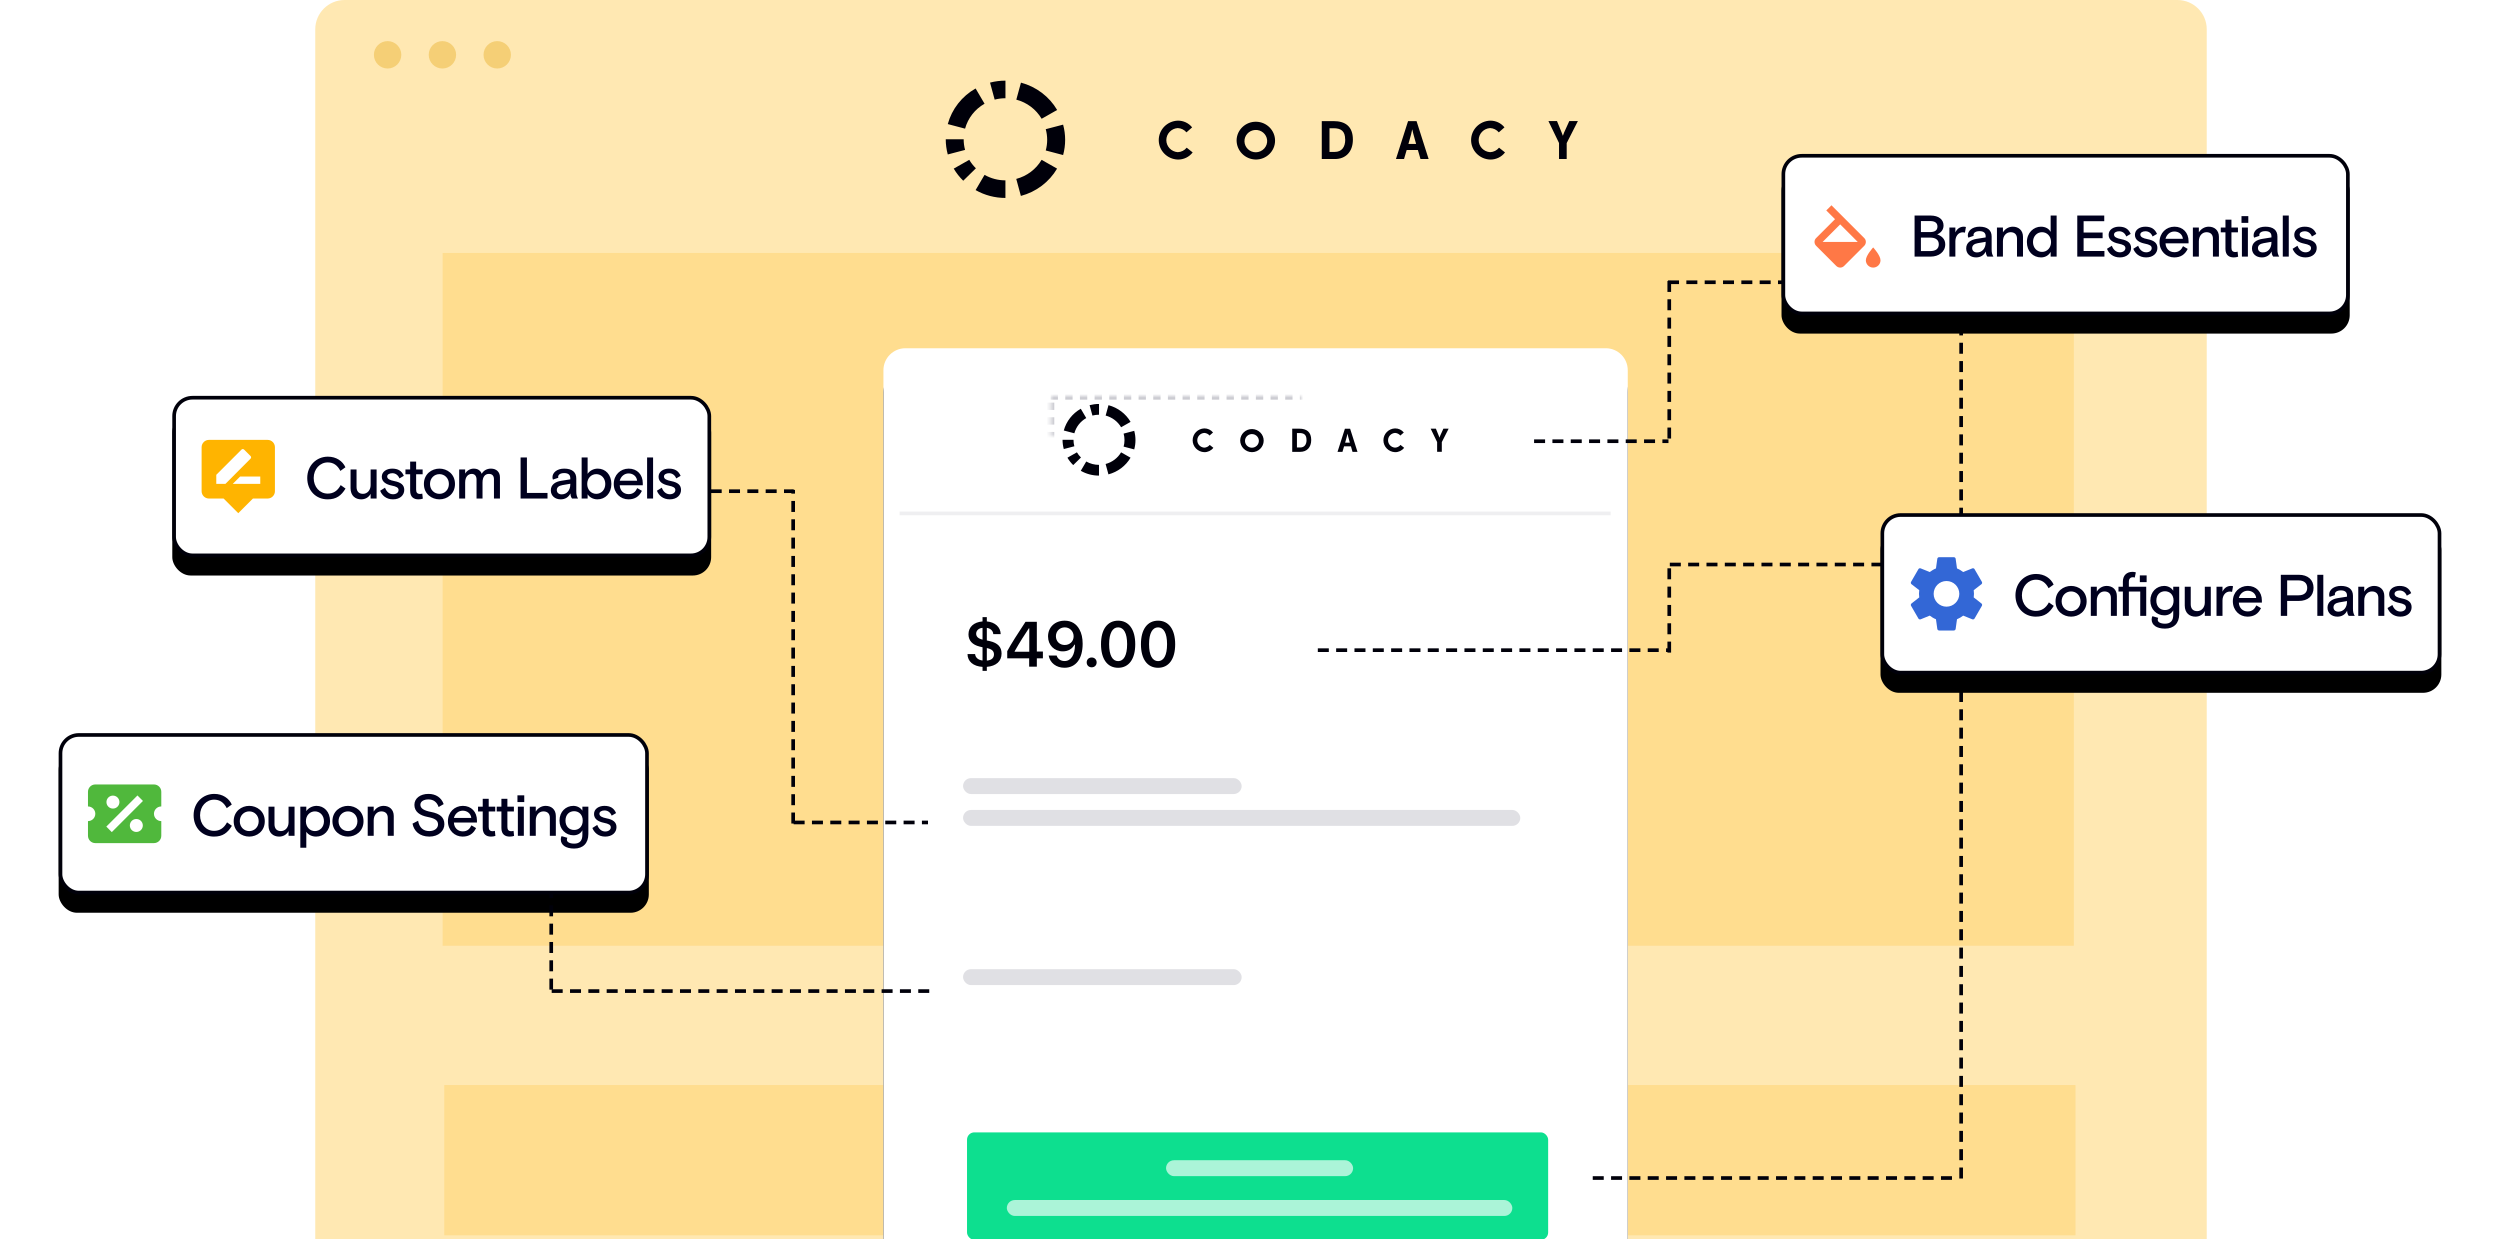 <?xml version="1.0" encoding="UTF-8"?>
<svg width="682px" height="338px" viewBox="0 0 682 338" version="1.1" xmlns="http://www.w3.org/2000/svg" xmlns:xlink="http://www.w3.org/1999/xlink">
    <!-- Generator: Sketch 53.2 (72643) - https://sketchapp.com -->
    <title>Group 24</title>
    <desc>Created with Sketch.</desc>
    <defs>
        <path d="M6,0 L197.052,8.8817842e-16 C200.365,-1.44363618e-14 203.052,2.686 203.052,6 L203.052,253 L0,253 L-8.8817842e-16,6 C-1.29399067e-15,2.686 2.686,1.4968968e-15 6,8.8817842e-16 Z" id="path-1"></path>
        <filter x="-13.3%" y="-8.3%" width="126.6%" height="121.3%" filterUnits="objectBoundingBox" id="filter-2">
            <feOffset dx="0" dy="6" in="SourceAlpha" result="shadowOffsetOuter1"></feOffset>
            <feGaussianBlur stdDeviation="8" in="shadowOffsetOuter1" result="shadowBlurOuter1"></feGaussianBlur>
            <feColorMatrix values="0 0 0 0 0   0 0 0 0 0   0 0 0 0 0  0 0 0 0.2 0" type="matrix" in="shadowBlurOuter1"></feColorMatrix>
        </filter>
        <rect id="path-3" x="13.03" y="66.236" width="82.524" height="28.232"></rect>
        <mask id="mask-4" maskContentUnits="userSpaceOnUse" maskUnits="objectBoundingBox" x="0" y="0" width="82.524" height="28.232" fill="white">
            <use xlink:href="#path-3"></use>
        </mask>
        <rect id="path-5" x="45.605" y="13.03" width="114.013" height="23.888"></rect>
        <mask id="mask-6" maskContentUnits="userSpaceOnUse" maskUnits="objectBoundingBox" x="0" y="0" width="114.013" height="23.888" fill="white">
            <use xlink:href="#path-5"></use>
        </mask>
        <rect id="path-7" x="13.03" y="107.498" width="169.391" height="32.575"></rect>
        <mask id="mask-8" maskContentUnits="userSpaceOnUse" maskUnits="objectBoundingBox" x="0" y="0" width="169.391" height="32.575" fill="white">
            <use xlink:href="#path-7"></use>
        </mask>
        <rect id="path-9" x="13.03" y="157.446" width="115.099" height="28.232"></rect>
        <mask id="mask-10" maskContentUnits="userSpaceOnUse" maskUnits="objectBoundingBox" x="0" y="0" width="115.099" height="28.232" fill="white">
            <use xlink:href="#path-9"></use>
        </mask>
        <rect id="path-11" x="13.03" y="208.481" width="178.077" height="39.09"></rect>
        <mask id="mask-12" maskContentUnits="userSpaceOnUse" maskUnits="objectBoundingBox" x="0" y="0" width="178.077" height="39.09" fill="white">
            <use xlink:href="#path-11"></use>
        </mask>
        <rect id="path-13" x="67" y="0" width="155" height="44" rx="5"></rect>
        <filter x="-17.1%" y="-48.9%" width="134.2%" height="220.5%" filterUnits="objectBoundingBox" id="filter-14">
            <feOffset dx="0" dy="5" in="SourceAlpha" result="shadowOffsetOuter1"></feOffset>
            <feGaussianBlur stdDeviation="8" in="shadowOffsetOuter1" result="shadowBlurOuter1"></feGaussianBlur>
            <feComposite in="shadowBlurOuter1" in2="SourceAlpha" operator="out" result="shadowBlurOuter1"></feComposite>
            <feColorMatrix values="0 0 0 0 0.018   0 0 0 0 0.018   0 0 0 0 0.018  0 0 0 0.12 0" type="matrix" in="shadowBlurOuter1"></feColorMatrix>
        </filter>
        <rect id="path-15" x="153" y="0" width="153" height="44" rx="5"></rect>
        <filter x="-17.3%" y="-48.9%" width="134.6%" height="220.5%" filterUnits="objectBoundingBox" id="filter-16">
            <feOffset dx="0" dy="5" in="SourceAlpha" result="shadowOffsetOuter1"></feOffset>
            <feGaussianBlur stdDeviation="8" in="shadowOffsetOuter1" result="shadowBlurOuter1"></feGaussianBlur>
            <feComposite in="shadowBlurOuter1" in2="SourceAlpha" operator="out" result="shadowBlurOuter1"></feComposite>
            <feColorMatrix values="0 0 0 0 0.018   0 0 0 0 0.018   0 0 0 0 0.018  0 0 0 0.12 0" type="matrix" in="shadowBlurOuter1"></feColorMatrix>
        </filter>
        <rect id="path-17" x="31" y="108" width="147" height="44" rx="5"></rect>
        <filter x="-18.0%" y="-48.9%" width="136.1%" height="220.5%" filterUnits="objectBoundingBox" id="filter-18">
            <feOffset dx="0" dy="5" in="SourceAlpha" result="shadowOffsetOuter1"></feOffset>
            <feGaussianBlur stdDeviation="8" in="shadowOffsetOuter1" result="shadowBlurOuter1"></feGaussianBlur>
            <feComposite in="shadowBlurOuter1" in2="SourceAlpha" operator="out" result="shadowBlurOuter1"></feComposite>
            <feColorMatrix values="0 0 0 0 0.018   0 0 0 0 0.018   0 0 0 0 0.018  0 0 0 0.12 0" type="matrix" in="shadowBlurOuter1"></feColorMatrix>
        </filter>
        <rect id="path-19" x="0" y="200" width="161" height="44" rx="5"></rect>
        <filter x="-16.5%" y="-48.9%" width="132.9%" height="220.5%" filterUnits="objectBoundingBox" id="filter-20">
            <feOffset dx="0" dy="5" in="SourceAlpha" result="shadowOffsetOuter1"></feOffset>
            <feGaussianBlur stdDeviation="8" in="shadowOffsetOuter1" result="shadowBlurOuter1"></feGaussianBlur>
            <feComposite in="shadowBlurOuter1" in2="SourceAlpha" operator="out" result="shadowBlurOuter1"></feComposite>
            <feColorMatrix values="0 0 0 0 0.018   0 0 0 0 0.018   0 0 0 0 0.018  0 0 0 0.12 0" type="matrix" in="shadowBlurOuter1"></feColorMatrix>
        </filter>
    </defs>
    <g id="Page-4" stroke="none" stroke-width="1" fill="none" fill-rule="evenodd">
        <g id="Subscriptions-version-2" transform="translate(-136, -2804)">
            <g id="Bitmap" transform="translate(80, 2684)">
                <g id="Group-24" transform="translate(72, 120)">
                    <g id="Group-21">
                        <g id="Group-18">
                            <g id="Group-17">
                                <g id="Bitmap" transform="translate(59, 28.037)"></g>
                                <g id="Group-35">
                                    <path d="M78,0 L578,0 C582.418,-8.11624501e-16 586,3.582 586,8 L586,342 C586,344.209 584.209,346 582,346 L74,346 C71.791,346 70,344.209 70,342 L70,8 C70,3.582 73.582,8.11624501e-16 78,0 Z" id="Rectangle" fill="#FFE8B2"></path>
                                    <rect id="Rectangle-Copy-6" fill="#FFDD8F" x="105.196" y="296" width="445" height="41"></rect>
                                    <rect id="Rectangle" fill="#FFDD8F" x="104.748" y="69" width="445" height="189"></rect>
                                    <g id="Group-38" transform="translate(225, 95)">
                                        <g id="Group-28">
                                            <g id="Rectangle">
                                                <use fill="black" fill-opacity="1" filter="url(#filter-2)" xlink:href="#path-1"></use>
                                                <use fill="#FFFFFF" fill-rule="evenodd" xlink:href="#path-1"></use>
                                            </g>
                                            <use id="Rectangle" stroke="#CCCCD2" mask="url(#mask-4)" stroke-width="2" stroke-linejoin="bevel" stroke-dasharray="2,2" xlink:href="#path-3"></use>
                                            <use id="Rectangle-Copy-12" stroke="#CCCCD2" mask="url(#mask-6)" stroke-width="2" stroke-linejoin="bevel" stroke-dasharray="2,2" xlink:href="#path-5"></use>
                                            <use id="Rectangle-Copy-9" stroke="#CCCCD2" mask="url(#mask-8)" stroke-width="2" stroke-linejoin="bevel" stroke-dasharray="2,2" xlink:href="#path-7"></use>
                                            <use id="Rectangle-Copy-10" stroke="#CCCCD2" mask="url(#mask-10)" stroke-width="2" stroke-linejoin="bevel" stroke-dasharray="2,2" xlink:href="#path-9"></use>
                                            <rect id="Rectangle" fill="#E0E0E4" x="21.717" y="169.391" width="76.009" height="4.343" rx="2.172"></rect>
                                            <use id="Rectangle-Copy-11" stroke="#CCCCD2" mask="url(#mask-12)" stroke-width="2" stroke-linejoin="bevel" stroke-dasharray="2,2" xlink:href="#path-11"></use>
                                            <path d="M87.525,28.351 C85.753,28.283 84.353,26.852 84.353,25.109 C84.353,23.366 85.753,21.934 87.525,21.867 C88.455,21.852 89.339,22.266 89.915,22.986 L88.971,23.816 C88.612,23.386 88.084,23.127 87.52,23.103 C86.447,23.176 85.615,24.054 85.615,25.111 C85.615,26.168 86.447,27.046 87.52,27.119 C88.104,27.098 88.65,26.824 89.01,26.372 L90.004,27.163 C89.419,27.927 88.497,28.368 87.525,28.351 Z M97.324,25.101 C97.379,23.375 98.836,22.013 100.592,22.048 C102.348,22.083 103.749,23.5 103.733,25.227 C103.717,26.954 102.291,28.347 100.534,28.351 C98.736,28.324 97.299,26.87 97.324,25.101 Z M102.413,25.101 C102.316,24.1 101.428,23.355 100.406,23.419 C99.385,23.484 98.601,24.335 98.636,25.34 C98.67,26.346 99.511,27.142 100.534,27.139 C101.064,27.131 101.568,26.908 101.924,26.521 C102.28,26.135 102.457,25.621 102.413,25.101 Z M111.517,28.258 L111.517,21.945 L113.48,21.945 C115.467,21.945 116.7,22.858 116.7,25.023 C116.7,27.09 115.467,28.263 113.718,28.263 L111.507,28.263 L111.517,28.258 Z M115.413,25.008 C115.413,23.611 114.742,23.132 113.48,23.132 L112.804,23.132 L112.804,27.075 L113.693,27.075 C114.821,27.075 115.428,26.294 115.428,25.008 L115.413,25.008 Z M127.533,26.763 L125.66,26.763 L125.222,28.263 L123.876,28.263 L125.893,21.95 L127.309,21.95 L129.322,28.263 L127.965,28.263 L127.533,26.763 Z M125.953,25.751 L127.235,25.751 L127.046,25.072 C126.877,24.451 126.663,23.709 126.589,23.303 C126.472,23.9 126.323,24.491 126.142,25.072 L125.953,25.751 Z M139.569,28.351 C137.798,28.283 136.397,26.852 136.397,25.109 C136.397,23.366 137.798,21.934 139.569,21.867 C140.5,21.852 141.384,22.266 141.959,22.986 L141.015,23.816 C140.657,23.386 140.129,23.127 139.564,23.103 C138.491,23.176 137.659,24.054 137.659,25.111 C137.659,26.168 138.491,27.046 139.564,27.119 C140.149,27.098 140.694,26.824 141.055,26.372 L142.049,27.163 C141.463,27.927 140.541,28.368 139.569,28.351 Z M151.048,28.258 L151.048,25.595 L149.284,21.94 L150.71,21.94 L151.485,23.846 C151.563,24.026 151.631,24.21 151.689,24.398 C151.744,24.209 151.812,24.025 151.893,23.846 L152.758,21.94 L154.189,21.94 L152.325,25.605 L152.325,28.258 L151.058,28.258 L151.048,28.258 Z M52.083,23.201 L49.201,22.438 C49.885,19.935 51.553,17.801 53.837,16.506 L55.328,19.047 C53.729,19.954 52.561,21.448 52.083,23.201 Z M57.012,18.363 L56.242,15.529 C57.08,15.311 57.944,15.201 58.811,15.202 L58.811,18.133 C58.204,18.133 57.599,18.21 57.012,18.363 Z M60.62,18.368 L61.395,15.534 C63.938,16.21 66.105,17.847 67.423,20.088 L64.839,21.554 C63.918,19.984 62.4,18.839 60.62,18.368 Z M48.863,24.974 L48.868,24.974 L51.849,24.974 C51.848,25.571 51.927,26.166 52.083,26.743 L49.201,27.5 C48.976,26.676 48.863,25.827 48.863,24.974 Z M50.194,29.861 L52.779,28.395 C53.085,28.91 53.457,29.385 53.887,29.807 L51.775,31.879 C51.161,31.277 50.629,30.598 50.194,29.861 Z M53.837,33.437 L55.328,30.901 C56.385,31.502 57.585,31.817 58.806,31.815 L58.806,34.747 C57.061,34.749 55.347,34.297 53.837,33.437 Z M64.834,28.395 L67.413,29.861 C66.093,32.101 63.924,33.736 61.381,34.41 L60.61,31.576 C62.391,31.107 63.911,29.963 64.834,28.395 Z M68.417,27.598 L65.525,26.836 C65.842,25.674 65.842,24.45 65.525,23.288 L68.417,22.531 C68.87,24.191 68.87,25.939 68.417,27.598 Z" id="Combined-Shape" fill="#00000A"></path>
                                            <path d="M4.912,45.062 L197.881,45.062" id="Line" stroke="#EFEFF1" stroke-linecap="square"></path>
                                            <path d="M28.206,88.021 L27.036,88.021 L27.036,86.926 C24.508,86.774 22.947,85.433 22.938,83.431 L25.008,83.431 C25.085,84.381 25.856,85.06 27.036,85.187 L27.036,81.573 L26.221,81.378 C24.262,80.895 23.201,79.741 23.201,78.045 C23.201,76.043 24.643,74.728 27.036,74.524 L27.036,73.353 L28.206,73.353 L28.206,74.524 C30.471,74.728 31.947,76.085 31.99,77.994 L29.962,77.994 C29.937,77.12 29.224,76.424 28.206,76.289 L28.206,79.724 L29.046,79.902 C31.201,80.403 32.227,81.497 32.227,83.287 C32.227,85.391 30.76,86.706 28.206,86.918 L28.206,88.021 Z M30.157,83.508 C30.157,82.6 29.547,82.057 28.206,81.794 L28.206,85.204 C29.445,85.128 30.157,84.509 30.157,83.508 Z M25.297,77.866 C25.297,78.681 25.899,79.241 27.036,79.478 L27.036,76.28 C26.026,76.339 25.297,77.001 25.297,77.866 Z M39.754,86.867 L39.754,84.585 L33.773,84.585 L33.773,82.634 C34.876,80.606 36.598,77.883 38.761,74.626 L41.849,74.626 L41.849,82.736 L43.503,82.736 L43.503,84.585 L41.849,84.585 L41.849,86.867 L39.754,86.867 Z M35.8,82.659 L35.8,82.787 L39.787,82.787 L39.787,76.407 L39.669,76.407 C38.498,78.138 37.226,80.148 35.8,82.659 Z M49.384,87.164 C47.144,87.164 45.439,85.84 45.074,83.83 L47.254,83.83 C47.534,84.755 48.349,85.332 49.4,85.332 C51.19,85.332 52.251,83.66 52.251,80.861 L52.107,80.861 C51.53,82.023 50.368,82.693 48.934,82.693 C46.601,82.693 44.904,80.98 44.904,78.621 C44.904,76.11 46.788,74.32 49.451,74.32 C51.241,74.32 52.658,75.169 53.481,76.738 C54.049,77.748 54.346,79.054 54.346,80.606 C54.346,84.729 52.497,87.164 49.384,87.164 Z M49.46,80.954 C50.86,80.954 51.886,79.953 51.886,78.587 C51.886,77.205 50.834,76.144 49.468,76.144 C48.103,76.144 47.051,77.188 47.051,78.554 C47.051,79.953 48.052,80.954 49.46,80.954 Z M56.808,87.045 C56.011,87.045 55.451,86.468 55.451,85.705 C55.451,84.933 56.011,84.364 56.808,84.364 C57.614,84.364 58.165,84.933 58.165,85.705 C58.165,86.468 57.614,87.045 56.808,87.045 Z M64.029,87.172 C61.094,87.172 59.355,84.797 59.355,80.734 C59.355,76.687 61.119,74.32 64.029,74.32 C66.93,74.32 68.694,76.687 68.694,80.751 C68.694,84.797 66.955,87.172 64.029,87.172 Z M64.029,85.357 C65.581,85.357 66.48,83.745 66.48,80.734 C66.48,77.739 65.564,76.144 64.029,76.144 C62.493,76.144 61.569,77.748 61.569,80.734 C61.569,83.745 62.476,85.357 64.029,85.357 Z M74.923,87.172 C71.988,87.172 70.249,84.797 70.249,80.734 C70.249,76.687 72.013,74.32 74.923,74.32 C77.824,74.32 79.588,76.687 79.588,80.751 C79.588,84.797 77.849,87.172 74.923,87.172 Z M74.923,85.357 C76.475,85.357 77.374,83.745 77.374,80.734 C77.374,77.739 76.458,76.144 74.923,76.144 C73.387,76.144 72.463,77.748 72.463,80.734 C72.463,83.745 73.37,85.357 74.923,85.357 Z" id="$49.00" fill="#00000A" fill-rule="nonzero"></path>
                                            <g id="Group-27" transform="translate(21.717, 117.27)"></g>
                                            <g id="Group-26" transform="translate(22.803, 213.91)"></g>
                                        </g>
                                        <rect id="Rectangle" fill="#E0E0E4" x="21.717" y="117.27" width="76.009" height="4.343" rx="2.172"></rect>
                                        <rect id="Rectangle-Copy-7" fill="#E0E0E4" x="21.717" y="125.957" width="152.017" height="4.343" rx="2.172"></rect>
                                        <rect id="Rectangle" fill="#0DDF8F" x="22.803" y="213.91" width="158.532" height="29.318" rx="2"></rect>
                                        <rect id="Rectangle" fill="#FFFFFF" opacity="0.65" x="33.661" y="232.369" width="137.901" height="4.343" rx="2.172"></rect>
                                        <rect id="Rectangle-Copy-8" fill="#FFFFFF" opacity="0.65" x="77.094" y="221.511" width="51.034" height="4.343" rx="2.172"></rect>
                                    </g>
                                    <circle id="Oval" fill="#F5CF76" cx="89.738" cy="14.953" r="3.738"></circle>
                                    <circle id="Oval-Copy" fill="#F5CF76" cx="104.692" cy="14.953" r="3.738"></circle>
                                    <circle id="Oval-Copy-2" fill="#F5CF76" cx="119.645" cy="14.953" r="3.738"></circle>
                                    <path d="M305.299,43.528 C302.399,43.417 300.106,41.074 300.106,38.22 C300.106,35.366 302.399,33.023 305.299,32.912 C306.823,32.889 308.27,33.566 309.212,34.744 L307.666,36.104 C307.079,35.4 306.215,34.975 305.291,34.936 C303.534,35.057 302.172,36.493 302.172,38.224 C302.172,39.955 303.534,41.391 305.291,41.512 C306.248,41.477 307.141,41.029 307.731,40.288 L309.359,41.584 C308.4,42.834 306.891,43.557 305.299,43.528 Z M321.343,38.208 C321.432,35.382 323.818,33.153 326.693,33.209 C329.569,33.266 331.862,35.587 331.836,38.414 C331.81,41.242 329.475,43.522 326.599,43.528 C323.654,43.484 321.302,41.103 321.343,38.208 Z M329.675,38.208 C329.516,36.568 328.061,35.349 326.39,35.454 C324.718,35.56 323.434,36.953 323.49,38.599 C323.547,40.245 324.924,41.55 326.599,41.544 C327.467,41.531 328.291,41.165 328.874,40.533 C329.457,39.9 329.747,39.059 329.675,38.208 Z M344.58,43.376 L344.58,33.04 L347.794,33.04 C351.048,33.04 353.066,34.536 353.066,38.08 C353.066,41.464 351.048,43.384 348.184,43.384 L344.564,43.384 L344.58,43.376 Z M350.959,38.056 C350.959,35.768 349.86,34.984 347.794,34.984 L346.687,34.984 L346.687,41.44 L348.143,41.44 C349.99,41.44 350.983,40.16 350.983,38.056 L350.959,38.056 Z M370.802,40.928 L367.735,40.928 L367.019,43.384 L364.814,43.384 L368.118,33.048 L370.436,33.048 L373.731,43.384 L371.51,43.384 L370.802,40.928 Z M368.215,39.272 L370.314,39.272 L370.005,38.16 C369.728,37.144 369.379,35.928 369.257,35.264 C369.066,36.242 368.821,37.208 368.524,38.16 L368.215,39.272 Z M390.508,43.528 C387.608,43.417 385.315,41.074 385.315,38.22 C385.315,35.366 387.608,33.023 390.508,32.912 C392.032,32.889 393.479,33.566 394.422,34.744 L392.876,36.104 C392.289,35.4 391.425,34.975 390.5,34.936 C388.743,35.057 387.381,36.493 387.381,38.224 C387.381,39.955 388.743,41.391 390.5,41.512 C391.457,41.477 392.35,41.029 392.941,40.288 L394.568,41.584 C393.609,42.834 392.1,43.557 390.508,43.528 Z M409.302,43.376 L409.302,39.016 L406.414,33.032 L408.749,33.032 L410.018,36.152 C410.145,36.447 410.257,36.749 410.352,37.056 C410.442,36.747 410.553,36.445 410.686,36.152 L412.101,33.032 L414.444,33.032 L411.393,39.032 L411.393,43.376 L409.319,43.376 L409.302,43.376 Z M247.272,35.096 L242.553,33.848 C243.673,29.749 246.404,26.255 250.144,24.136 L252.585,28.296 C249.967,29.78 248.056,32.226 247.272,35.096 Z M255.343,27.176 L254.082,22.536 C255.455,22.178 256.869,21.998 258.288,22 L258.288,26.8 C257.294,26.799 256.304,26.926 255.343,27.176 Z M261.25,27.184 L262.519,22.544 C266.681,23.65 270.229,26.331 272.388,30 L268.158,32.4 C266.649,29.83 264.164,27.954 261.25,27.184 Z M242,38 L242.008,38 L246.89,38 C246.888,38.978 247.017,39.951 247.272,40.896 L242.553,42.136 C242.186,40.787 242,39.396 242,38 Z M244.18,46 L248.411,43.6 C248.912,44.444 249.522,45.221 250.226,45.912 L246.768,49.304 C245.762,48.318 244.893,47.208 244.18,46 Z M250.144,51.856 L252.585,47.704 C254.316,48.688 256.281,49.204 258.28,49.2 L258.28,54 C255.423,54.004 252.616,53.264 250.144,51.856 Z M268.149,43.6 L272.372,46 C270.21,49.668 266.659,52.346 262.495,53.448 L261.234,48.808 C264.15,48.042 266.637,46.168 268.149,43.6 Z M274.016,42.296 L269.28,41.048 C269.8,39.146 269.8,37.142 269.28,35.24 L274.016,34 C274.757,36.717 274.757,39.579 274.016,42.296 Z" id="Combined-Shape" fill="#00000A"></path>
                                    <path d="M519,321 L519,86.745" id="Line-5" stroke="#00000A" stroke-linecap="square" stroke-dasharray="2,3"></path>
                                    <g id="Group-30" transform="translate(403, 42)">
                                        <path d="M0,78.367 L35.659,78.367" id="Line-2" stroke="#00000A" stroke-linecap="square" stroke-dasharray="2,3"></path>
                                        <path d="M36.375,77.138 L36.375,35" id="Line-3" stroke="#00000A" stroke-linecap="square" stroke-dasharray="2,3"></path>
                                        <path d="M36.538,35 L67.605,35" id="Line-4" stroke="#00000A" stroke-linecap="square" stroke-dasharray="2,3"></path>
                                        <g id="Rectangle">
                                            <use fill="black" fill-opacity="1" filter="url(#filter-14)" xlink:href="#path-13"></use>
                                            <rect stroke="#00000A" stroke-width="1" stroke-linejoin="square" fill="#FFFFFF" fill-rule="evenodd" x="67.5" y="0.5" width="154" height="43" rx="5"></rect>
                                        </g>
                                        <path d="M103.296,28 L103.296,16.8 L107.648,16.8 C109.872,16.8 111.2,17.872 111.2,19.52 C111.2,20.752 110.384,21.552 109.472,21.936 C110.704,22.4 111.664,23.184 111.664,24.672 C111.664,26.752 109.84,28 107.712,28 L103.296,28 Z M105.024,22.816 L105.024,26.496 L107.536,26.496 C109.008,26.496 109.904,25.904 109.904,24.656 C109.904,23.408 109.008,22.816 107.536,22.816 L105.024,22.816 Z M105.024,18.304 L105.024,21.312 L107.52,21.312 C108.768,21.312 109.536,20.864 109.536,19.808 C109.536,18.752 108.768,18.304 107.52,18.304 L105.024,18.304 Z M117.304,19.92 L117.032,21.472 C116.824,21.408 116.632,21.376 116.408,21.376 C115.256,21.376 114.424,22.416 114.424,23.824 L114.424,28 L112.792,28 L112.792,20.064 L114.424,20.064 L114.424,21.408 C114.856,20.48 115.624,19.84 116.712,19.84 C116.92,19.84 117.096,19.872 117.304,19.92 Z M124.8,28 L123.168,28 C122.976,27.776 122.752,27.344 122.72,26.608 C122.208,27.664 121.248,28.224 120.08,28.224 C118.48,28.224 117.376,27.216 117.376,25.776 C117.376,24.176 118.656,23.408 120.176,23.168 L122.688,22.768 L122.688,22.432 C122.688,21.52 122.112,21.056 121.024,21.056 C119.904,21.056 119.376,21.536 119.376,22.096 C119.376,22.176 119.376,22.208 119.408,22.336 L117.952,22.832 C117.856,22.608 117.824,22.4 117.824,22.192 C117.824,20.96 119.024,19.84 121.024,19.84 C123.184,19.84 124.32,20.8 124.32,22.528 L124.32,26.016 C124.32,26.928 124.448,27.408 124.8,28 Z M120.336,26.864 C121.76,26.864 122.688,25.712 122.688,24.192 L122.688,23.968 L120.544,24.336 C119.552,24.512 119.008,24.944 119.008,25.68 C119.008,26.4 119.536,26.864 120.336,26.864 Z M132.872,22.608 L132.872,28 L131.24,28 L131.24,23.088 C131.24,22 130.6,21.344 129.48,21.344 C128.344,21.344 127.4,22.304 127.4,23.808 L127.4,28 L125.768,28 L125.768,20.064 L127.4,20.064 L127.4,21.392 C127.96,20.464 128.952,19.84 130.104,19.84 C131.656,19.84 132.872,20.816 132.872,22.608 Z M142.048,16.8 L142.048,28 L140.416,28 L140.416,26.72 C139.904,27.616 139.008,28.224 137.792,28.224 C135.616,28.224 133.936,26.576 133.936,24.032 C133.936,21.488 135.792,19.84 137.76,19.84 C139.008,19.84 139.952,20.384 140.416,21.264 L140.416,16.8 L142.048,16.8 Z M138.064,26.72 C139.424,26.72 140.528,25.632 140.528,24.032 C140.528,22.432 139.424,21.344 138.064,21.344 C136.704,21.344 135.6,22.432 135.6,24.032 C135.6,25.632 136.704,26.72 138.064,26.72 Z M147.68,28 L147.68,16.8 L155.04,16.8 L155.04,18.336 L149.408,18.336 L149.408,21.44 L154.592,21.44 L154.592,22.976 L149.408,22.976 L149.408,26.464 L155.088,26.464 L155.088,28 L147.68,28 Z M157.704,21.984 C157.704,22.656 158.424,23.008 159.688,23.248 C161.48,23.6 162.36,24.32 162.36,25.648 C162.36,27.056 161.24,28.224 159.288,28.224 C157.416,28.224 156.264,27.12 155.784,25.872 L157.112,25.04 C157.496,26.08 158.232,26.832 159.304,26.832 C160.136,26.832 160.808,26.384 160.808,25.696 C160.808,25.024 160.216,24.72 158.936,24.464 C157.448,24.16 156.232,23.472 156.232,22.064 C156.232,20.64 157.576,19.84 159.064,19.84 C160.744,19.84 161.688,20.512 162.248,21.808 L161.048,22.512 C160.68,21.568 159.944,21.088 159.096,21.088 C158.344,21.088 157.704,21.424 157.704,21.984 Z M164.88,21.984 C164.88,22.656 165.6,23.008 166.864,23.248 C168.656,23.6 169.536,24.32 169.536,25.648 C169.536,27.056 168.416,28.224 166.464,28.224 C164.592,28.224 163.44,27.12 162.96,25.872 L164.288,25.04 C164.672,26.08 165.408,26.832 166.48,26.832 C167.312,26.832 167.984,26.384 167.984,25.696 C167.984,25.024 167.392,24.72 166.112,24.464 C164.624,24.16 163.408,23.472 163.408,22.064 C163.408,20.64 164.752,19.84 166.24,19.84 C167.92,19.84 168.864,20.512 169.424,21.808 L168.224,22.512 C167.856,21.568 167.12,21.088 166.272,21.088 C165.52,21.088 164.88,21.424 164.88,21.984 Z M178.04,24.384 L171.752,24.384 C171.816,25.792 172.76,26.8 174.168,26.8 C175.464,26.8 176.072,26.096 176.536,25.152 L177.8,25.904 C177.064,27.424 175.912,28.224 174.12,28.224 C171.944,28.224 170.12,26.512 170.12,24.032 C170.12,21.552 171.944,19.84 174.2,19.84 C176.504,19.84 178.04,21.488 178.04,23.808 L178.04,24.384 Z M174.168,21.152 C172.984,21.152 172.056,21.984 171.752,23.136 L176.488,23.136 C176.36,21.84 175.272,21.152 174.168,21.152 Z M186.32,22.608 L186.32,28 L184.688,28 L184.688,23.088 C184.688,22 184.048,21.344 182.928,21.344 C181.792,21.344 180.848,22.304 180.848,23.808 L180.848,28 L179.216,28 L179.216,20.064 L180.848,20.064 L180.848,21.392 C181.408,20.464 182.4,19.84 183.552,19.84 C185.104,19.84 186.32,20.816 186.32,22.608 Z M186.824,21.376 L186.824,20.064 L188.104,20.064 L188.104,17.92 L189.736,17.92 L189.736,20.064 L191.512,20.064 L191.512,21.376 L189.736,21.376 L189.736,25.584 C189.736,26.368 190.056,26.752 190.824,26.752 C191,26.752 191.256,26.704 191.416,26.656 L191.56,28.032 C191.256,28.144 190.84,28.224 190.376,28.224 C189.176,28.224 188.104,27.68 188.104,25.872 L188.104,21.376 L186.824,21.376 Z M192.592,28 L192.592,20.064 L194.224,20.064 L194.224,28 L192.592,28 Z M192.48,18.8 L192.48,16.96 L194.336,16.96 L194.336,18.8 L192.48,18.8 Z M202.76,28 L201.128,28 C200.936,27.776 200.712,27.344 200.68,26.608 C200.168,27.664 199.208,28.224 198.04,28.224 C196.44,28.224 195.336,27.216 195.336,25.776 C195.336,24.176 196.616,23.408 198.136,23.168 L200.648,22.768 L200.648,22.432 C200.648,21.52 200.072,21.056 198.984,21.056 C197.864,21.056 197.336,21.536 197.336,22.096 C197.336,22.176 197.336,22.208 197.368,22.336 L195.912,22.832 C195.816,22.608 195.784,22.4 195.784,22.192 C195.784,20.96 196.984,19.84 198.984,19.84 C201.144,19.84 202.28,20.8 202.28,22.528 L202.28,26.016 C202.28,26.928 202.408,27.408 202.76,28 Z M198.296,26.864 C199.72,26.864 200.648,25.712 200.648,24.192 L200.648,23.968 L198.504,24.336 C197.512,24.512 196.968,24.944 196.968,25.68 C196.968,26.4 197.496,26.864 198.296,26.864 Z M203.744,28 L203.744,16.8 L205.376,16.8 L205.376,28 L203.744,28 Z M208.344,21.984 C208.344,22.656 209.064,23.008 210.328,23.248 C212.12,23.6 213,24.32 213,25.648 C213,27.056 211.88,28.224 209.928,28.224 C208.056,28.224 206.904,27.12 206.424,25.872 L207.752,25.04 C208.136,26.08 208.872,26.832 209.944,26.832 C210.776,26.832 211.448,26.384 211.448,25.696 C211.448,25.024 210.856,24.72 209.576,24.464 C208.088,24.16 206.872,23.472 206.872,22.064 C206.872,20.64 208.216,19.84 209.704,19.84 C211.384,19.84 212.328,20.512 212.888,21.808 L211.688,22.512 C211.32,21.568 210.584,21.088 209.736,21.088 C208.984,21.088 208.344,21.424 208.344,21.984 Z" id="BrandEssentials" fill="#00001E" fill-rule="nonzero"></path>
                                        <g id="format-color-fill" transform="translate(75, 18)"></g>
                                    </g>
                                    <path d="M419,321.367 L518.053,321.367" id="Line-2" stroke="#00000A" stroke-linecap="square" stroke-dasharray="2,3"></path>
                                    <g id="Group-29" transform="translate(344, 140)">
                                        <path d="M0,37.367 L95.091,37.367" id="Line-2" stroke="#00000A" stroke-linecap="square" stroke-dasharray="2,3"></path>
                                        <path d="M95.375,37.53 L95.375,14.545" id="Line-3" stroke="#00000A" stroke-linecap="square" stroke-dasharray="2,3"></path>
                                        <path d="M96.027,14 L155.338,14" id="Line-4" stroke="#00000A" stroke-linecap="square" stroke-dasharray="2,3"></path>
                                        <g id="Rectangle-Copy-13">
                                            <use fill="black" fill-opacity="1" filter="url(#filter-16)" xlink:href="#path-15"></use>
                                            <rect stroke="#00000A" stroke-width="1" stroke-linejoin="square" fill="#FFFFFF" fill-rule="evenodd" x="153.5" y="0.5" width="152" height="43" rx="5"></rect>
                                        </g>
                                        <path d="M198.936,24.336 L200.264,25.28 C199.096,27.184 197.784,28.224 195.368,28.224 C192.184,28.224 189.816,25.824 189.816,22.4 C189.816,18.976 192.344,16.576 195.448,16.576 C197.736,16.576 199.464,17.776 200.232,19.472 L198.856,20.464 C198.056,18.912 196.952,18.144 195.416,18.144 C193.304,18.144 191.576,19.936 191.576,22.4 C191.576,24.832 193.192,26.656 195.4,26.656 C196.904,26.656 198.088,25.936 198.936,24.336 Z M209.232,24.032 C209.232,26.784 207.072,28.224 204.992,28.224 C202.912,28.224 200.752,26.784 200.752,24.032 C200.752,21.28 202.912,19.84 204.992,19.84 C207.072,19.84 209.232,21.28 209.232,24.032 Z M204.992,26.72 C206.384,26.72 207.568,25.648 207.568,24.032 C207.568,22.416 206.384,21.344 204.992,21.344 C203.6,21.344 202.416,22.416 202.416,24.032 C202.416,25.648 203.6,26.72 204.992,26.72 Z M217.48,22.608 L217.48,28 L215.848,28 L215.848,23.088 C215.848,22 215.208,21.344 214.088,21.344 C212.952,21.344 212.008,22.304 212.008,23.808 L212.008,28 L210.376,28 L210.376,20.064 L212.008,20.064 L212.008,21.392 C212.568,20.464 213.56,19.84 214.712,19.84 C216.264,19.84 217.48,20.816 217.48,22.608 Z M223.856,28 L223.856,21.376 L220.752,21.376 L220.752,28 L219.12,28 L219.12,21.376 L217.92,21.376 L217.92,20.064 L219.12,20.064 L219.12,18.672 C219.12,16.992 220.144,16 221.76,16 C222.064,16 222.368,16.048 222.656,16.144 L222.368,17.552 C222.176,17.488 222,17.472 221.824,17.472 C221.168,17.472 220.752,17.904 220.752,18.704 L220.752,20.064 L225.488,20.064 L225.488,28 L223.856,28 Z M223.744,18.8 L223.744,16.96 L225.6,16.96 L225.6,18.8 L223.744,18.8 Z M227.176,28.096 L228.76,28.544 C228.68,28.704 228.632,28.88 228.632,29.12 C228.632,29.712 229.4,30.144 230.616,30.144 C232.104,30.144 232.856,29.36 232.856,27.744 L232.856,26.496 C232.456,27.28 231.592,27.872 230.44,27.872 C228.36,27.872 226.616,26.272 226.616,23.856 C226.616,21.408 228.36,19.84 230.392,19.84 C231.496,19.84 232.408,20.4 232.856,21.152 L232.856,20.064 L234.488,20.064 L234.488,27.52 C234.488,30.064 233.016,31.488 230.616,31.488 C228.296,31.488 226.968,30.496 226.968,28.992 C226.968,28.624 227.048,28.336 227.176,28.096 Z M230.6,21.296 C229.288,21.296 228.248,22.224 228.248,23.856 C228.248,25.488 229.288,26.416 230.6,26.416 C231.912,26.416 232.952,25.488 232.952,23.856 C232.952,22.224 231.912,21.296 230.6,21.296 Z M236,25.168 L236,20.064 L237.632,20.064 L237.632,24.832 C237.632,26.064 238.272,26.72 239.392,26.72 C240.56,26.72 241.472,25.728 241.472,24.352 L241.472,20.064 L243.104,20.064 L243.104,28 L241.472,28 L241.472,26.72 C240.96,27.664 240.048,28.224 238.896,28.224 C237.344,28.224 236,27.264 236,25.168 Z M249.176,19.92 L248.904,21.472 C248.696,21.408 248.504,21.376 248.28,21.376 C247.128,21.376 246.296,22.416 246.296,23.824 L246.296,28 L244.664,28 L244.664,20.064 L246.296,20.064 L246.296,21.408 C246.728,20.48 247.496,19.84 248.584,19.84 C248.792,19.84 248.968,19.872 249.176,19.92 Z M257.04,24.384 L250.752,24.384 C250.816,25.792 251.76,26.8 253.168,26.8 C254.464,26.8 255.072,26.096 255.536,25.152 L256.8,25.904 C256.064,27.424 254.912,28.224 253.12,28.224 C250.944,28.224 249.12,26.512 249.12,24.032 C249.12,21.552 250.944,19.84 253.2,19.84 C255.504,19.84 257.04,21.488 257.04,23.808 L257.04,24.384 Z M253.168,21.152 C251.984,21.152 251.056,21.984 250.752,23.136 L255.488,23.136 C255.36,21.84 254.272,21.152 253.168,21.152 Z M262.208,28 L262.208,16.8 L267.104,16.8 C269.552,16.8 271.136,18.128 271.136,20.368 C271.136,22.608 269.552,23.936 267.104,23.936 L263.936,23.936 L263.936,28 L262.208,28 Z M263.936,18.336 L263.936,22.4 L267.04,22.4 C268.592,22.4 269.408,21.616 269.408,20.368 C269.408,19.12 268.592,18.336 267.04,18.336 L263.936,18.336 Z M272.168,28 L272.168,16.8 L273.8,16.8 L273.8,28 L272.168,28 Z M282.368,28 L280.736,28 C280.544,27.776 280.32,27.344 280.288,26.608 C279.776,27.664 278.816,28.224 277.648,28.224 C276.048,28.224 274.944,27.216 274.944,25.776 C274.944,24.176 276.224,23.408 277.744,23.168 L280.256,22.768 L280.256,22.432 C280.256,21.52 279.68,21.056 278.592,21.056 C277.472,21.056 276.944,21.536 276.944,22.096 C276.944,22.176 276.944,22.208 276.976,22.336 L275.52,22.832 C275.424,22.608 275.392,22.4 275.392,22.192 C275.392,20.96 276.592,19.84 278.592,19.84 C280.752,19.84 281.888,20.8 281.888,22.528 L281.888,26.016 C281.888,26.928 282.016,27.408 282.368,28 Z M277.904,26.864 C279.328,26.864 280.256,25.712 280.256,24.192 L280.256,23.968 L278.112,24.336 C277.12,24.512 276.576,24.944 276.576,25.68 C276.576,26.4 277.104,26.864 277.904,26.864 Z M290.44,22.608 L290.44,28 L288.808,28 L288.808,23.088 C288.808,22 288.168,21.344 287.048,21.344 C285.912,21.344 284.968,22.304 284.968,23.808 L284.968,28 L283.336,28 L283.336,20.064 L284.968,20.064 L284.968,21.392 C285.528,20.464 286.52,19.84 287.672,19.84 C289.224,19.84 290.44,20.816 290.44,22.608 Z M293.232,21.984 C293.232,22.656 293.952,23.008 295.216,23.248 C297.008,23.6 297.888,24.32 297.888,25.648 C297.888,27.056 296.768,28.224 294.816,28.224 C292.944,28.224 291.792,27.12 291.312,25.872 L292.64,25.04 C293.024,26.08 293.76,26.832 294.832,26.832 C295.664,26.832 296.336,26.384 296.336,25.696 C296.336,25.024 295.744,24.72 294.464,24.464 C292.976,24.16 291.76,23.472 291.76,22.064 C291.76,20.64 293.104,19.84 294.592,19.84 C296.272,19.84 297.216,20.512 297.776,21.808 L296.576,22.512 C296.208,21.568 295.472,21.088 294.624,21.088 C293.872,21.088 293.232,21.424 293.232,21.984 Z" id="ConfgurePlans" fill="#00001E" fill-rule="nonzero"></path>
                                        <path d="M171,25.5 C169.067,25.5 167.5,23.933 167.5,22 C167.5,20.067 169.067,18.5 171,18.5 C172.933,18.5 174.5,20.067 174.5,22 C174.5,23.933 172.933,25.5 171,25.5 L171,25.5 Z M178.43,22.97 C178.47,22.65 178.5,22.33 178.5,22 C178.5,21.67 178.47,21.34 178.43,21 L180.54,19.37 C180.73,19.22 180.78,18.95 180.66,18.73 L178.66,15.27 C178.54,15.05 178.27,14.96 178.05,15.05 L175.56,16.05 C175.04,15.66 174.5,15.32 173.87,15.07 L173.5,12.42 C173.46,12.18 173.25,12 173,12 L169,12 C168.75,12 168.54,12.18 168.5,12.42 L168.13,15.07 C167.5,15.32 166.96,15.66 166.44,16.05 L163.95,15.05 C163.73,14.96 163.46,15.05 163.34,15.27 L161.34,18.73 C161.21,18.95 161.27,19.22 161.46,19.37 L163.57,21 C163.53,21.34 163.5,21.67 163.5,22 C163.5,22.33 163.53,22.65 163.57,22.97 L161.46,24.63 C161.27,24.78 161.21,25.05 161.34,25.27 L163.34,28.73 C163.46,28.95 163.73,29.03 163.95,28.95 L166.44,27.94 C166.96,28.34 167.5,28.68 168.13,28.93 L168.5,31.58 C168.54,31.82 168.75,32 169,32 L173,32 C173.25,32 173.46,31.82 173.5,31.58 L173.87,28.93 C174.5,28.67 175.04,28.34 175.56,27.94 L178.05,28.95 C178.27,29.03 178.54,28.95 178.66,28.73 L180.66,25.27 C180.78,25.05 180.73,24.78 180.54,24.63 L178.43,22.97 Z" id="Shape" fill="#3367D6" fill-rule="nonzero"></path>
                                    </g>
                                    <path d="M201,224.367 L236.659,224.367" id="Line-2" stroke="#00000A" stroke-linecap="square" stroke-dasharray="2,3"></path>
                                    <path d="M200.375,224.158 L200.375,134.136" id="Line-3" stroke="#00000A" stroke-linecap="square" stroke-dasharray="2,3"></path>
                                    <path d="M178.375,134 L200.028,134" id="Line-4" stroke="#00000A" stroke-linecap="square" stroke-dasharray="2,3"></path>
                                    <path d="M495.002,67.5 C495.002,67.5 493.002,69.67 493.002,71 C493.002,72.105 493.898,73 495.002,73 C496.107,73 497.002,72.105 497.002,71 C497.002,69.67 495.002,67.5 495.002,67.5 L495.002,67.5 Z M481.212,66 L486.002,61.21 L490.793,66 L481.212,66 Z M492.562,64.94 L483.623,56 L482.212,57.41 L484.592,59.79 L479.442,64.94 C478.853,65.5 478.853,66.47 479.442,67.06 L484.942,72.56 C485.233,72.85 485.623,73 486.002,73 C486.382,73 486.772,72.85 487.062,72.56 L492.562,67.06 C493.152,66.47 493.152,65.5 492.562,64.94 Z" id="Shape" fill="#FF7846" fill-rule="nonzero"></path>
                                    <g id="Rectangle-Copy-13">
                                        <use fill="black" fill-opacity="1" filter="url(#filter-18)" xlink:href="#path-17"></use>
                                        <rect stroke="#00000A" stroke-width="1" stroke-linejoin="square" fill="#FFFFFF" fill-rule="evenodd" x="31.5" y="108.5" width="146" height="43" rx="5"></rect>
                                    </g>
                                    <path d="M41,120 L57,120 C58.105,120 59,120.895 59,122 L59,134 C59,135.105 58.105,136 57,136 L53,136 L49,140 L45,136 L41,136 C39.895,136 39,135.105 39,134 L39,122 C39,120.895 39.895,120 41,120 L41,120 Z M55,132 L55,130 L49.5,130 L47.5,132 L55,132 L55,132 Z M43,132 L45.5,132 L52.35,125.12 C52.55,124.93 52.55,124.61 52.35,124.41 L50.59,122.65 C50.39,122.45 50.07,122.45 49.88,122.65 L43,129.53 L43,132 Z" id="Shape" fill="#FFB400" fill-rule="nonzero"></path>
                                    <path d="M76.936,132.336 L78.264,133.28 C77.096,135.184 75.784,136.224 73.368,136.224 C70.184,136.224 67.816,133.824 67.816,130.4 C67.816,126.976 70.344,124.576 73.448,124.576 C75.736,124.576 77.464,125.776 78.232,127.472 L76.856,128.464 C76.056,126.912 74.952,126.144 73.416,126.144 C71.304,126.144 69.576,127.936 69.576,130.4 C69.576,132.832 71.192,134.656 73.4,134.656 C74.904,134.656 76.088,133.936 76.936,132.336 Z M79.632,133.168 L79.632,128.064 L81.264,128.064 L81.264,132.832 C81.264,134.064 81.904,134.72 83.024,134.72 C84.192,134.72 85.104,133.728 85.104,132.352 L85.104,128.064 L86.736,128.064 L86.736,136 L85.104,136 L85.104,134.72 C84.592,135.664 83.68,136.224 82.528,136.224 C80.976,136.224 79.632,135.264 79.632,133.168 Z M89.624,129.984 C89.624,130.656 90.344,131.008 91.608,131.248 C93.4,131.6 94.28,132.32 94.28,133.648 C94.28,135.056 93.16,136.224 91.208,136.224 C89.336,136.224 88.184,135.12 87.704,133.872 L89.032,133.04 C89.416,134.08 90.152,134.832 91.224,134.832 C92.056,134.832 92.728,134.384 92.728,133.696 C92.728,133.024 92.136,132.72 90.856,132.464 C89.368,132.16 88.152,131.472 88.152,130.064 C88.152,128.64 89.496,127.84 90.984,127.84 C92.664,127.84 93.608,128.512 94.168,129.808 L92.968,130.512 C92.6,129.568 91.864,129.088 91.016,129.088 C90.264,129.088 89.624,129.424 89.624,129.984 Z M94.608,129.376 L94.608,128.064 L95.888,128.064 L95.888,125.92 L97.52,125.92 L97.52,128.064 L99.296,128.064 L99.296,129.376 L97.52,129.376 L97.52,133.584 C97.52,134.368 97.84,134.752 98.608,134.752 C98.784,134.752 99.04,134.704 99.2,134.656 L99.344,136.032 C99.04,136.144 98.624,136.224 98.16,136.224 C96.96,136.224 95.888,135.68 95.888,133.872 L95.888,129.376 L94.608,129.376 Z M108.12,132.032 C108.12,134.784 105.96,136.224 103.88,136.224 C101.8,136.224 99.64,134.784 99.64,132.032 C99.64,129.28 101.8,127.84 103.88,127.84 C105.96,127.84 108.12,129.28 108.12,132.032 Z M103.88,134.72 C105.272,134.72 106.456,133.648 106.456,132.032 C106.456,130.416 105.272,129.344 103.88,129.344 C102.488,129.344 101.304,130.416 101.304,132.032 C101.304,133.648 102.488,134.72 103.88,134.72 Z M120.384,130.192 L120.384,136 L118.752,136 L118.752,130.752 C118.752,129.84 118.32,129.28 117.376,129.28 C116.416,129.28 115.632,129.968 115.632,131.632 L115.632,136 L114,136 L114,130.8 C114,129.904 113.552,129.28 112.688,129.28 C111.728,129.28 110.896,130.048 110.896,131.632 L110.896,136 L109.264,136 L109.264,128.064 L110.896,128.064 L110.896,129.2 C111.376,128.368 112.272,127.84 113.232,127.84 C114.304,127.84 115.072,128.32 115.408,129.248 C115.968,128.304 116.864,127.84 117.936,127.84 C119.44,127.84 120.384,128.784 120.384,130.192 Z M126.016,136 L126.016,124.8 L127.744,124.8 L127.744,134.464 L133.36,134.464 L133.36,136 L126.016,136 Z M141.688,136 L140.056,136 C139.864,135.776 139.64,135.344 139.608,134.608 C139.096,135.664 138.136,136.224 136.968,136.224 C135.368,136.224 134.264,135.216 134.264,133.776 C134.264,132.176 135.544,131.408 137.064,131.168 L139.576,130.768 L139.576,130.432 C139.576,129.52 139,129.056 137.912,129.056 C136.792,129.056 136.264,129.536 136.264,130.096 C136.264,130.176 136.264,130.208 136.296,130.336 L134.84,130.832 C134.744,130.608 134.712,130.4 134.712,130.192 C134.712,128.96 135.912,127.84 137.912,127.84 C140.072,127.84 141.208,128.8 141.208,130.528 L141.208,134.016 C141.208,134.928 141.336,135.408 141.688,136 Z M137.224,134.864 C138.648,134.864 139.576,133.712 139.576,132.192 L139.576,131.968 L137.432,132.336 C136.44,132.512 135.896,132.944 135.896,133.68 C135.896,134.4 136.424,134.864 137.224,134.864 Z M142.672,136 L142.672,124.8 L144.304,124.8 L144.304,129.264 C144.88,128.4 145.92,127.84 147.072,127.84 C149.168,127.84 150.784,129.488 150.784,132.032 C150.784,134.576 149.104,136.224 146.992,136.224 C145.712,136.224 144.752,135.568 144.304,134.832 L144.304,136 L142.672,136 Z M146.656,134.72 C148.016,134.72 149.12,133.632 149.12,132.032 C149.12,130.432 148.016,129.344 146.656,129.344 C145.296,129.344 144.192,130.432 144.192,132.032 C144.192,133.632 145.296,134.72 146.656,134.72 Z M159.352,132.384 L153.064,132.384 C153.128,133.792 154.072,134.8 155.48,134.8 C156.776,134.8 157.384,134.096 157.848,133.152 L159.112,133.904 C158.376,135.424 157.224,136.224 155.432,136.224 C153.256,136.224 151.432,134.512 151.432,132.032 C151.432,129.552 153.256,127.84 155.512,127.84 C157.816,127.84 159.352,129.488 159.352,131.808 L159.352,132.384 Z M155.48,129.152 C154.296,129.152 153.368,129.984 153.064,131.136 L157.8,131.136 C157.672,129.84 156.584,129.152 155.48,129.152 Z M160.528,136 L160.528,124.8 L162.16,124.8 L162.16,136 L160.528,136 Z M165.128,129.984 C165.128,130.656 165.848,131.008 167.112,131.248 C168.904,131.6 169.784,132.32 169.784,133.648 C169.784,135.056 168.664,136.224 166.712,136.224 C164.84,136.224 163.688,135.12 163.208,133.872 L164.536,133.04 C164.92,134.08 165.656,134.832 166.728,134.832 C167.56,134.832 168.232,134.384 168.232,133.696 C168.232,133.024 167.64,132.72 166.36,132.464 C164.872,132.16 163.656,131.472 163.656,130.064 C163.656,128.64 165,127.84 166.488,127.84 C168.168,127.84 169.112,128.512 169.672,129.808 L168.472,130.512 C168.104,129.568 167.368,129.088 166.52,129.088 C165.768,129.088 165.128,129.424 165.128,129.984 Z" id="CustomLabels" fill="#00001E" fill-rule="nonzero"></path>
                                    <g id="Rectangle-Copy-13">
                                        <use fill="black" fill-opacity="1" filter="url(#filter-20)" xlink:href="#path-19"></use>
                                        <rect stroke="#00000A" stroke-width="1" stroke-linejoin="square" fill="#FFFFFF" fill-rule="evenodd" x="0.5" y="200.5" width="160" height="43" rx="5"></rect>
                                    </g>
                                    <path d="M10,214 C8.895,214 8,214.895 8,216 L8,220 C9.11,220 10,220.9 10,222 C10,223.105 9.105,224 8,224 L8,228 C8,229.105 8.895,230 10,230 L26,230 C27.105,230 28,229.105 28,228 L28,224 C26.895,224 26,223.105 26,222 C26,220.89 26.9,220 28,220 L28,216 C28,214.89 27.1,214 26,214 L10,214 L10,214 Z M21.5,217 L23,218.5 L14.5,227 L13,225.5 L21.5,217 L21.5,217 Z M14.81,217.04 C15.79,217.04 16.58,217.83 16.58,218.81 C16.58,219.788 15.788,220.58 14.81,220.58 C13.83,220.58 13.04,219.79 13.04,218.81 C13.04,217.832 13.832,217.04 14.81,217.04 L14.81,217.04 Z M21.19,223.42 C22.17,223.42 22.96,224.21 22.96,225.19 C22.96,226.168 22.168,226.96 21.19,226.96 C20.21,226.96 19.42,226.17 19.42,225.19 C19.42,224.212 20.212,223.42 21.19,223.42 L21.19,223.42 Z" id="Shape" fill="#50B83C" fill-rule="nonzero"></path>
                                    <path d="M45.936,224.336 L47.264,225.28 C46.096,227.184 44.784,228.224 42.368,228.224 C39.184,228.224 36.816,225.824 36.816,222.4 C36.816,218.976 39.344,216.576 42.448,216.576 C44.736,216.576 46.464,217.776 47.232,219.472 L45.856,220.464 C45.056,218.912 43.952,218.144 42.416,218.144 C40.304,218.144 38.576,219.936 38.576,222.4 C38.576,224.832 40.192,226.656 42.4,226.656 C43.904,226.656 45.088,225.936 45.936,224.336 Z M56.232,224.032 C56.232,226.784 54.072,228.224 51.992,228.224 C49.912,228.224 47.752,226.784 47.752,224.032 C47.752,221.28 49.912,219.84 51.992,219.84 C54.072,219.84 56.232,221.28 56.232,224.032 Z M51.992,226.72 C53.384,226.72 54.568,225.648 54.568,224.032 C54.568,222.416 53.384,221.344 51.992,221.344 C50.6,221.344 49.416,222.416 49.416,224.032 C49.416,225.648 50.6,226.72 51.992,226.72 Z M57.248,225.168 L57.248,220.064 L58.88,220.064 L58.88,224.832 C58.88,226.064 59.52,226.72 60.64,226.72 C61.808,226.72 62.72,225.728 62.72,224.352 L62.72,220.064 L64.352,220.064 L64.352,228 L62.72,228 L62.72,226.72 C62.208,227.664 61.296,228.224 60.144,228.224 C58.592,228.224 57.248,227.264 57.248,225.168 Z M65.928,231.264 L65.928,220.064 L67.56,220.064 L67.56,221.28 C68.056,220.496 69.144,219.84 70.376,219.84 C72.36,219.84 74.04,221.408 74.04,224.032 C74.04,226.608 72.36,228.224 70.232,228.224 C69.096,228.224 68.072,227.712 67.56,226.912 L67.56,231.264 L65.928,231.264 Z M69.912,221.344 C68.552,221.344 67.448,222.432 67.448,224.032 C67.448,225.632 68.552,226.72 69.912,226.72 C71.272,226.72 72.376,225.632 72.376,224.032 C72.376,222.432 71.272,221.344 69.912,221.344 Z M83.168,224.032 C83.168,226.784 81.008,228.224 78.928,228.224 C76.848,228.224 74.688,226.784 74.688,224.032 C74.688,221.28 76.848,219.84 78.928,219.84 C81.008,219.84 83.168,221.28 83.168,224.032 Z M78.928,226.72 C80.32,226.72 81.504,225.648 81.504,224.032 C81.504,222.416 80.32,221.344 78.928,221.344 C77.536,221.344 76.352,222.416 76.352,224.032 C76.352,225.648 77.536,226.72 78.928,226.72 Z M91.416,222.608 L91.416,228 L89.784,228 L89.784,223.088 C89.784,222 89.144,221.344 88.024,221.344 C86.888,221.344 85.944,222.304 85.944,223.808 L85.944,228 L84.312,228 L84.312,220.064 L85.944,220.064 L85.944,221.392 C86.504,220.464 87.496,219.84 88.648,219.84 C90.2,219.84 91.416,220.816 91.416,222.608 Z M98.68,219.536 C98.68,220.544 99.64,221.12 101.608,221.504 C104.024,221.968 105.224,222.976 105.224,224.848 C105.224,226.656 103.656,228.224 101.128,228.224 C98.456,228.224 96.904,226.688 96.536,224.688 L98.056,223.904 C98.376,225.744 99.416,226.72 101.112,226.72 C102.6,226.72 103.496,225.904 103.496,224.912 C103.496,223.744 102.568,223.232 100.648,222.864 C98.568,222.464 97.048,221.456 97.048,219.568 C97.048,217.792 98.632,216.576 100.888,216.576 C102.904,216.576 104.408,217.584 105.032,219.36 L103.656,220.16 C103.208,218.816 102.264,218.08 100.872,218.08 C99.688,218.08 98.68,218.576 98.68,219.536 Z M114.112,224.384 L107.824,224.384 C107.888,225.792 108.832,226.8 110.24,226.8 C111.536,226.8 112.144,226.096 112.608,225.152 L113.872,225.904 C113.136,227.424 111.984,228.224 110.192,228.224 C108.016,228.224 106.192,226.512 106.192,224.032 C106.192,221.552 108.016,219.84 110.272,219.84 C112.576,219.84 114.112,221.488 114.112,223.808 L114.112,224.384 Z M110.24,221.152 C109.056,221.152 108.128,221.984 107.824,223.136 L112.56,223.136 C112.432,221.84 111.344,221.152 110.24,221.152 Z M114.408,221.376 L114.408,220.064 L115.688,220.064 L115.688,217.92 L117.32,217.92 L117.32,220.064 L119.096,220.064 L119.096,221.376 L117.32,221.376 L117.32,225.584 C117.32,226.368 117.64,226.752 118.408,226.752 C118.584,226.752 118.84,226.704 119,226.656 L119.144,228.032 C118.84,228.144 118.424,228.224 117.96,228.224 C116.76,228.224 115.688,227.68 115.688,225.872 L115.688,221.376 L114.408,221.376 Z M119.504,221.376 L119.504,220.064 L120.784,220.064 L120.784,217.92 L122.416,217.92 L122.416,220.064 L124.192,220.064 L124.192,221.376 L122.416,221.376 L122.416,225.584 C122.416,226.368 122.736,226.752 123.504,226.752 C123.68,226.752 123.936,226.704 124.096,226.656 L124.24,228.032 C123.936,228.144 123.52,228.224 123.056,228.224 C121.856,228.224 120.784,227.68 120.784,225.872 L120.784,221.376 L119.504,221.376 Z M125.272,228 L125.272,220.064 L126.904,220.064 L126.904,228 L125.272,228 Z M125.16,218.8 L125.16,216.96 L127.016,216.96 L127.016,218.8 L125.16,218.8 Z M135.632,222.608 L135.632,228 L134,228 L134,223.088 C134,222 133.36,221.344 132.24,221.344 C131.104,221.344 130.16,222.304 130.16,223.808 L130.16,228 L128.528,228 L128.528,220.064 L130.16,220.064 L130.16,221.392 C130.72,220.464 131.712,219.84 132.864,219.84 C134.416,219.84 135.632,220.816 135.632,222.608 Z M137.192,228.096 L138.776,228.544 C138.696,228.704 138.648,228.88 138.648,229.12 C138.648,229.712 139.416,230.144 140.632,230.144 C142.12,230.144 142.872,229.36 142.872,227.744 L142.872,226.496 C142.472,227.28 141.608,227.872 140.456,227.872 C138.376,227.872 136.632,226.272 136.632,223.856 C136.632,221.408 138.376,219.84 140.408,219.84 C141.512,219.84 142.424,220.4 142.872,221.152 L142.872,220.064 L144.504,220.064 L144.504,227.52 C144.504,230.064 143.032,231.488 140.632,231.488 C138.312,231.488 136.984,230.496 136.984,228.992 C136.984,228.624 137.064,228.336 137.192,228.096 Z M140.616,221.296 C139.304,221.296 138.264,222.224 138.264,223.856 C138.264,225.488 139.304,226.416 140.616,226.416 C141.928,226.416 142.968,225.488 142.968,223.856 C142.968,222.224 141.928,221.296 140.616,221.296 Z M147.52,221.984 C147.52,222.656 148.24,223.008 149.504,223.248 C151.296,223.6 152.176,224.32 152.176,225.648 C152.176,227.056 151.056,228.224 149.104,228.224 C147.232,228.224 146.08,227.12 145.6,225.872 L146.928,225.04 C147.312,226.08 148.048,226.832 149.12,226.832 C149.952,226.832 150.624,226.384 150.624,225.696 C150.624,225.024 150.032,224.72 148.752,224.464 C147.264,224.16 146.048,223.472 146.048,222.064 C146.048,220.64 147.392,219.84 148.88,219.84 C150.56,219.84 151.504,220.512 152.064,221.808 L150.864,222.512 C150.496,221.568 149.76,221.088 148.912,221.088 C148.16,221.088 147.52,221.424 147.52,221.984 Z" id="CouponSettings" fill="#00001E" fill-rule="nonzero"></path>
                                    <path d="M134.375,269.471 L134.375,243.614" id="Line-3" stroke="#00000A" stroke-linecap="square" stroke-dasharray="2,3"></path>
                                    <path d="M135,270.367 L239.006,270.367" id="Line-2" stroke="#00000A" stroke-linecap="square" stroke-dasharray="2,3"></path>
                                </g>
                            </g>
                        </g>
                    </g>
                </g>
            </g>
        </g>
    </g>
</svg>